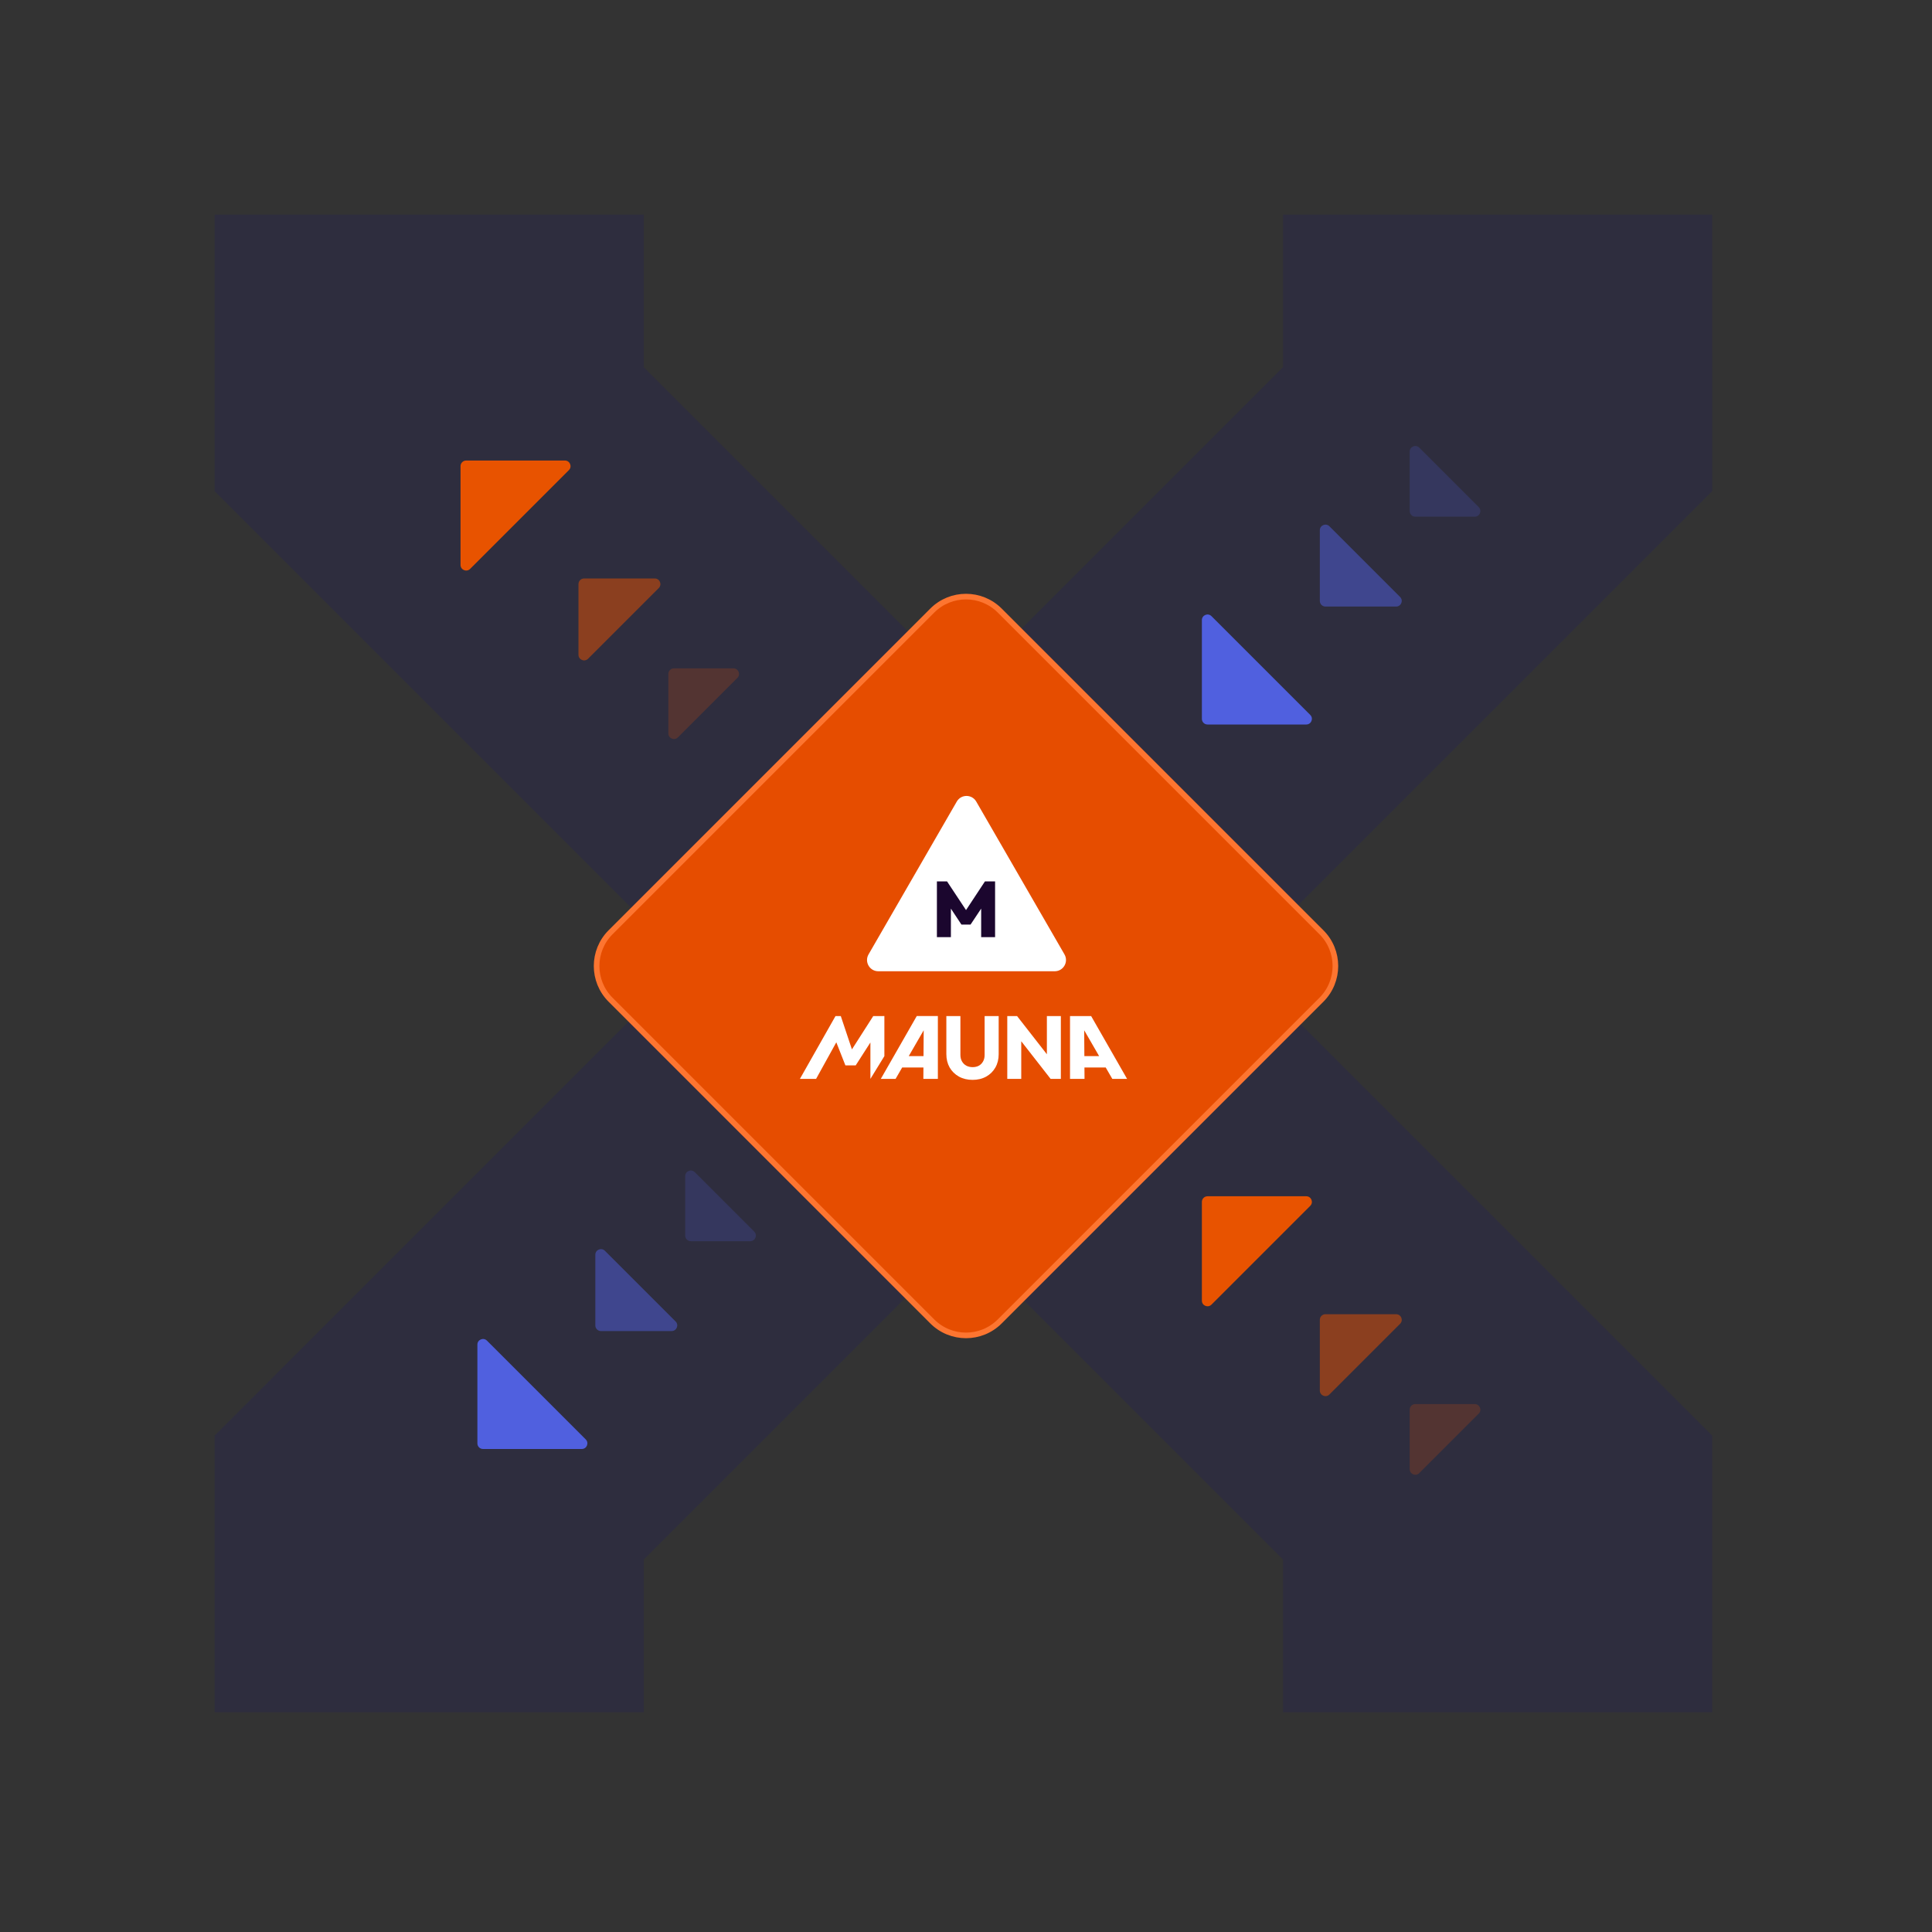<svg width="344" height="344" viewBox="0 0 344 344" fill="none" xmlns="http://www.w3.org/2000/svg">
<rect x="0" y="0" width="344" height="344" fill="#333333" stroke="none"/>
<path opacity="0.4" d="M114.625 38.21L114.625 65.385L141.802 92.562L196.156 146.915L304.863 255.622L304.863 304.863L228.446 304.863L228.446 277.686L201.269 250.509L146.915 196.156L38.208 87.449L38.208 38.207L114.625 38.21Z" fill="#26234E"/>
<path opacity="0.4" d="M228.445 38.209L228.445 65.386L201.268 92.562L146.915 146.916L38.208 255.623L38.208 304.864L114.625 304.864L114.625 277.687L141.802 250.51L196.155 196.157L304.862 87.45L304.863 38.209L228.445 38.209Z" fill="#26234E"/>
<g clip-path="url(#clip0_417_203)">
<path d="M165.99 108.718C169.309 105.398 174.691 105.398 178.01 108.718L235.282 165.99C238.602 169.309 238.602 174.691 235.282 178.01L178.01 235.282C174.691 238.602 169.309 238.602 165.99 235.282L108.718 178.01C105.398 174.691 105.398 169.309 108.718 165.99L165.99 108.718Z" fill="#E64D00" stroke="#FD7530"/>
<path d="M170.359 142.721C171.129 141.387 173.054 141.387 173.824 142.721L189.535 169.934C190.305 171.267 189.343 172.934 187.803 172.934H156.38C154.84 172.934 153.878 171.267 154.648 169.934L170.359 142.721Z" fill="white"/>
<path d="M166.819 166.863V156.937H168.625L172.433 162.691H171.579L175.373 156.937H177.179V166.863H174.701V161.081L175.093 161.193L172.811 164.623H171.187L168.919 161.193L169.311 161.081V166.863H166.819Z" fill="#1B062E"/>
<path d="M142.426 192.1L148.764 180.913H149.706L151.999 187.774H151.095L155.485 180.913L157.467 180.912V188.044L154.979 192.1V185.112L155.231 185.223L152.363 189.692H150.524L148.764 185.223H149.109L145.307 192.1H142.426Z" fill="white"/>
<path d="M173.175 192.275C172.256 192.275 171.443 192.079 170.735 191.688C170.038 191.298 169.488 190.759 169.087 190.072C168.696 189.375 168.501 188.583 168.501 187.695V180.913H171.004V187.838C171.004 188.282 171.099 188.667 171.29 188.995C171.48 189.322 171.739 189.576 172.066 189.755C172.404 189.924 172.774 190.009 173.175 190.009C173.598 190.009 173.968 189.924 174.285 189.755C174.601 189.576 174.85 189.327 175.029 189.01C175.219 188.683 175.315 188.297 175.315 187.854V180.913H177.818V187.711C177.818 188.598 177.623 189.386 177.232 190.072C176.841 190.759 176.297 191.298 175.6 191.688C174.903 192.079 174.094 192.275 173.175 192.275Z" fill="white"/>
<path d="M179.349 192.1V180.913H181.092L181.837 183.147V192.1H179.349ZM187.066 192.1L180.474 183.654L181.092 180.913L187.684 189.359L187.066 192.1ZM187.066 192.1L186.401 189.866V180.913H188.889V192.1H187.066Z" fill="white"/>
<path d="M190.521 192.1V180.913H194.281L200.681 192.1H198.05L192.68 182.815H193.04L193.104 192.1H190.521ZM192.68 190.072V188.044H196.312L197.732 190.072H192.68Z" fill="white"/>
<path d="M166.991 192.1V180.912H163.231L156.831 192.1H159.462L164.832 182.814H164.472L164.408 192.1H166.991ZM164.832 190.071V188.043H161.2L159.78 190.071H164.832Z" fill="white"/>
</g>
<path opacity="0.2" d="M122 209.414C122 208.523 123.077 208.077 123.707 208.707L134.293 219.293C134.923 219.923 134.477 221 133.586 221H123C122.448 221 122 220.552 122 220V209.414Z" fill="#5060DF"/>
<path opacity="0.2" d="M251 80.414C251 79.523 252.077 79.077 252.707 79.707L263.293 90.293C263.923 90.923 263.477 92 262.586 92H252C251.448 92 251 91.552 251 91V80.414Z" fill="#5060DF"/>
<path opacity="0.2" d="M251 261.586C251 262.477 252.077 262.923 252.707 262.293L263.293 251.707C263.923 251.077 263.477 250 262.586 250H252C251.448 250 251 250.448 251 251V261.586Z" fill="#E85300"/>
<path opacity="0.2" d="M119 130.586C119 131.477 120.077 131.923 120.707 131.293L131.293 120.707C131.923 120.077 131.477 119 130.586 119H120C119.448 119 119 119.448 119 120V130.586Z" fill="#E85300"/>
<path opacity="0.5" d="M106 223.414C106 222.523 107.077 222.077 107.707 222.707L120.293 235.293C120.923 235.923 120.477 237 119.586 237H107C106.448 237 106 236.552 106 236V223.414Z" fill="#5060DF"/>
<path opacity="0.5" d="M235 94.414C235 93.523 236.077 93.077 236.707 93.707L249.293 106.293C249.923 106.923 249.477 108 248.586 108H236C235.448 108 235 107.552 235 107V94.414Z" fill="#5060DF"/>
<path opacity="0.5" d="M235 247.586C235 248.477 236.077 248.923 236.707 248.293L249.293 235.707C249.923 235.077 249.477 234 248.586 234H236C235.448 234 235 234.448 235 235V247.586Z" fill="#E85300"/>
<path opacity="0.5" d="M103 116.586C103 117.477 104.077 117.923 104.707 117.293L117.293 104.707C117.923 104.077 117.477 103 116.586 103H104C103.448 103 103 103.448 103 104V116.586Z" fill="#E85300"/>
<path d="M85 239.414C85 238.523 86.077 238.077 86.707 238.707L104.293 256.293C104.923 256.923 104.477 258 103.586 258H86C85.448 258 85 257.552 85 257V239.414Z" fill="#5060DF"/>
<path d="M214 110.414C214 109.523 215.077 109.077 215.707 109.707L233.293 127.293C233.923 127.923 233.477 129 232.586 129H215C214.448 129 214 128.552 214 128V110.414Z" fill="#5060DF"/>
<path d="M214 231.586C214 232.477 215.077 232.923 215.707 232.293L233.293 214.707C233.923 214.077 233.477 213 232.586 213H215C214.448 213 214 213.448 214 214V231.586Z" fill="#E85300"/>
<path d="M82 100.586C82 101.477 83.077 101.923 83.707 101.293L101.293 83.707C101.923 83.077 101.477 82 100.586 82H83C82.448 82 82 82.448 82 83V100.586Z" fill="#E85300"/>
<defs>
<clipPath id="clip0_417_203">
<rect width="140" height="140" fill="white" transform="translate(102 242) rotate(-90)"/>
</clipPath>
</defs>
</svg>

